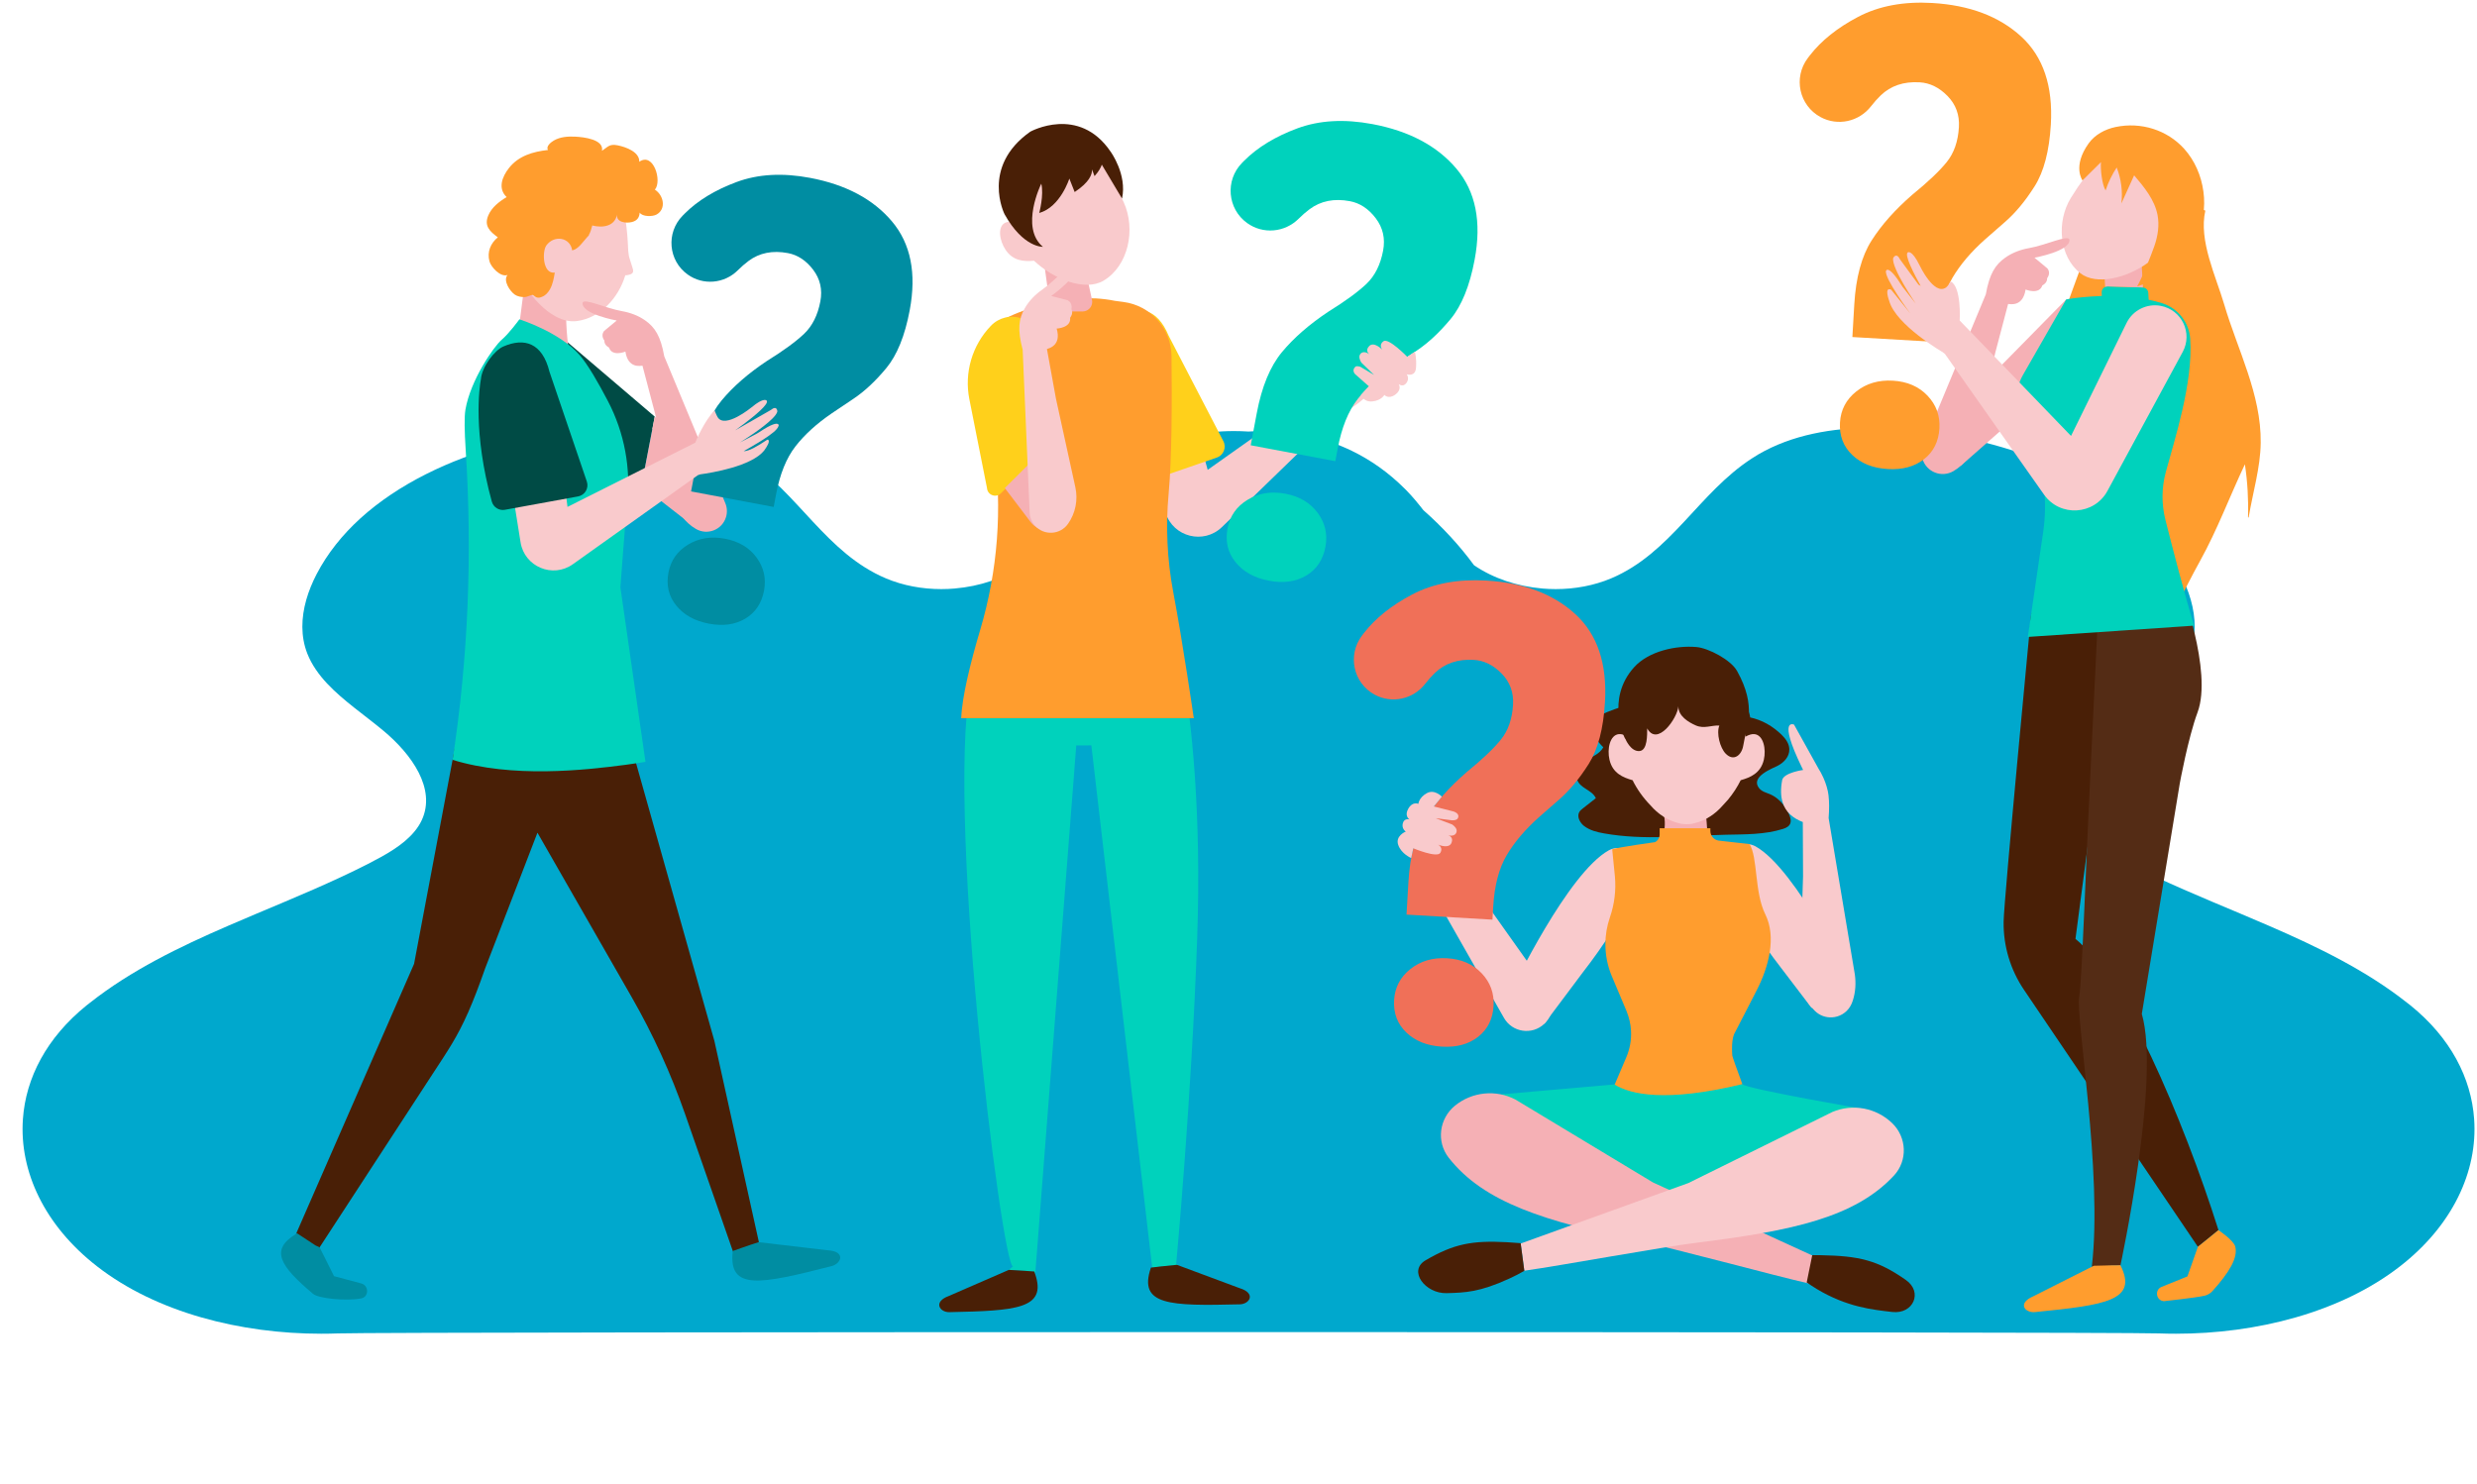 <?xml version="1.0" encoding="UTF-8" standalone="no"?>
<svg xmlns="http://www.w3.org/2000/svg" xmlns:xlink="http://www.w3.org/1999/xlink" xmlns:serif="http://www.serif.com/" width="100%" height="100%" viewBox="0 0 691 414" version="1.1" xml:space="preserve" style="fill-rule:evenodd;clip-rule:evenodd;stroke-linejoin:round;stroke-miterlimit:2;">
    <g>
        <g transform="matrix(0.99,0,0,0.781,6.294,95.406)">
            <path d="M606.777,354.306C605.182,354.306 603.593,354.269 602.012,354.195C595.358,353.881 470.408,353.723 345.457,353.723C220.507,353.723 95.557,353.881 88.903,354.195C87.321,354.269 85.734,354.306 84.138,354.306C61.503,354.306 37.748,346.784 20.932,330.178C6.28,315.71 -0.952,296.422 0.1,277.61C0.908,262.938 6.759,248.551 18.064,236.983C18.374,236.659 18.703,236.334 19.033,236.029C30.544,224.523 44.059,216.183 57.979,208.543C68.559,202.719 79.366,197.3 89.693,191.182C92.288,189.65 94.846,188.088 97.367,186.444C102.239,183.288 107.3,179.767 110.478,174.826C111.277,173.609 111.955,172.279 112.481,170.859C116.62,159.627 109.622,147.237 101.599,138.806C96.361,133.286 90.351,128.142 85.828,122.044C83.457,118.818 81.482,115.317 80.249,111.36C78.331,105.181 78.519,98.525 79.94,92.133C80.645,88.988 81.651,85.913 82.846,82.981C85.903,75.533 90.107,68.897 95.176,63.043C105.832,50.776 120.24,42.03 135.59,36.723C140.819,34.897 146.179,33.486 151.521,32.461C157.373,31.342 163.427,30.651 169.436,30.651C180.967,30.651 192.328,33.195 201.745,40.132L201.82,40.183L203.635,41.624C218.589,53.891 226.424,75.452 243.305,84.472C248.13,87.046 253.501,88.295 258.881,88.295C260.161,88.295 261.443,88.224 262.717,88.084L262.726,88.074C269.695,87.32 276.476,84.476 281.919,79.762C285.972,72.725 290.856,66.072 296.185,60.098C297.692,57.653 299.25,55.248 300.986,52.998C301.136,52.815 301.287,52.622 301.438,52.429C305.999,46.646 311.021,42.172 316.364,38.894C324.204,34.069 332.703,31.836 341.341,31.836C342.71,31.836 344.084,31.892 345.458,32.003C346.832,31.892 348.205,31.836 349.574,31.836C358.212,31.836 366.711,34.07 374.552,38.894C379.894,42.172 384.916,46.646 389.477,52.429C389.628,52.622 389.778,52.815 389.929,52.998C391.666,55.248 393.222,57.653 394.729,60.098C400.059,66.072 404.942,72.725 408.997,79.762C414.439,84.476 421.22,87.32 428.188,88.074L428.198,88.084C429.473,88.225 430.753,88.295 432.033,88.295C437.414,88.295 442.785,87.046 447.61,84.472C464.492,75.452 472.327,53.891 487.281,41.624L489.096,40.183L489.171,40.132C498.588,33.194 509.947,30.651 521.479,30.651C527.487,30.651 533.544,31.342 539.394,32.461C544.736,33.486 550.096,34.897 555.326,36.723C570.675,42.03 585.084,50.776 595.739,63.043C600.808,68.897 605.012,75.533 608.069,82.981C609.263,85.913 610.27,88.988 610.975,92.133C612.395,98.525 612.584,105.181 610.665,111.36C609.433,115.317 607.458,118.818 605.088,122.044C600.564,128.142 594.555,133.286 589.316,138.806C581.294,147.237 574.296,159.627 578.434,170.859C578.961,172.279 579.638,173.609 580.437,174.826C583.616,179.767 588.677,183.288 593.548,186.444C596.068,188.088 598.627,189.65 601.222,191.182C611.55,197.3 622.356,202.719 632.936,208.543C646.856,216.183 660.371,224.523 671.883,236.029C672.212,236.334 672.541,236.659 672.851,236.983C684.156,248.551 690.006,262.938 690.815,277.61C691.868,296.422 684.635,315.71 669.982,330.178C653.166,346.785 629.414,354.307 606.777,354.306Z" style="fill:rgb(0,168,205);fill-rule:nonzero;"></path>
        </g>
        <path d="M567.699,103.771C566.673,105.189 565.698,106.614 564.734,107.88C565.791,106.56 566.776,105.188 567.699,103.771Z" style="fill:rgb(115,78,79);fill-rule:nonzero;"></path>
        <path d="M620.475,84.932C618.154,77.029 613.317,67.149 615.214,58.757L593.903,50.866C590.392,50.947 587.032,59.166 585.645,62.032C579.255,75.242 575.864,91.229 567.699,103.771C570.114,100.431 572.82,97.154 576.392,96.247C576.378,98.638 574.747,101.095 574.202,103.495C573.529,106.453 573.191,109.531 573.269,112.55C573.449,119.476 575.263,126.029 577.211,132.624C579.757,141.245 583.458,149.009 587.643,156.899C591.688,164.524 599.341,173.317 600.129,182.177C605.046,173.917 609.061,164.956 613.742,156.506C618.6,147.735 621.983,138.556 626.251,129.544C626.98,134.348 627.269,139.421 627.122,144.288C627.118,144.418 627.294,144.433 627.314,144.305C628.443,137.458 630.586,130.489 630.666,123.536C630.823,109.954 624.192,97.589 620.475,84.932Z" style="fill:rgb(255,157,46);fill-rule:nonzero;"></path>
        <path d="M576.407,83.533L536.522,124.104C536.522,124.104 546.764,130.208 547.153,129.819C547.542,129.429 579.851,101.071 579.851,101.071L576.407,83.533Z" style="fill:rgb(245,176,181);fill-rule:nonzero;"></path>
        <path d="M558.94,257.212C559.017,251.039 566.652,171.169 566.652,171.169L591.104,169.81L578.988,261.951C592.057,272.599 608.996,311.935 618.877,343.212L613.138,347.86L564.637,276.186C560.847,270.587 558.856,263.971 558.94,257.212Z" style="fill:rgb(73,31,6);fill-rule:nonzero;"></path>
        <path d="M580.041,277.926C580.782,273.926 581.932,240.334 583.029,218.337L585.696,162.87L608.204,163.264C608.204,163.264 617.31,187.278 613.05,198.74C610.395,205.882 608.083,218.598 608.083,218.598L597.494,282.893C602.777,300.949 591.537,353.02 591.537,353.02L583.546,353.442C586.647,327.165 578.943,283.851 580.041,277.926Z" style="fill:rgb(84,44,21);fill-rule:nonzero;"></path>
        <path d="M567.675,366.085C587.558,364.103 596.393,362.85 591.581,353.118L591.537,353.02C591.537,353.02 586.778,353.044 584.102,353.162L567.228,361.674C562.665,363.634 564.895,366.349 567.675,366.085Z" style="fill:rgb(255,157,46);fill-rule:nonzero;"></path>
        <path d="M603.032,359.04L610.212,356.136L613.138,347.86C613.138,347.86 617.503,344.391 618.877,343.212C618.877,343.212 623.126,346.059 623.567,347.818C624.348,350.934 621.889,355.007 617.201,360.222C616.613,360.876 615.831,361.331 614.973,361.525C612.439,362.1 603.654,363.042 603.654,363.042C601.462,362.875 600.993,359.864 603.032,359.04Z" style="fill:rgb(255,157,46);fill-rule:nonzero;"></path>
        <path d="M612.088,174.557L565.697,177.707L569.994,148.309C570.586,144.261 570.658,140.155 570.211,136.089L568.886,124.061L565.786,119.992C562.105,115.708 561.517,109.579 564.306,104.669L576.407,83.533C576.407,83.533 578.213,83.186 581.108,82.911C581.545,82.864 582.044,82.835 582.52,82.799L582.52,82.79L582.876,82.771C583.09,82.756 583.273,82.734 583.494,82.721C584.044,82.687 584.624,82.657 585.219,82.633L586.348,82.56L586.295,81.594C586.257,80.904 586.673,80.293 587.264,80.052C587.484,79.954 587.707,79.907 587.949,79.911L597.741,80.197L597.81,80.21C598.609,80.253 599.25,80.892 599.295,81.702L599.402,83.634L599.46,83.651C600.059,83.776 600.66,83.902 601.255,84.054C601.89,84.21 602.529,84.402 603.167,84.595L603.209,84.608C607.562,86.008 610.676,89.924 610.995,94.486C611.857,106.794 606.587,122.799 604.182,131.719C603.007,136.081 602.972,140.648 604.078,145.028C606.07,152.92 609.404,165.805 612.088,174.557Z" style="fill:rgb(0,210,188);fill-rule:nonzero;"></path>
        <path d="M597.353,71.983L586.848,72.566L587.264,80.052C587.484,79.954 587.707,79.907 587.949,79.911L597.741,80.197L597.81,80.21L597.353,71.983Z" style="fill:rgb(245,176,181);fill-rule:nonzero;"></path>
        <path d="M606.866,71.472C608.742,69.319 609.808,65.723 607.86,64.452C607.279,64.072 606.465,63.926 605.568,63.965C607.78,56.166 606.774,45.617 601.904,42.44C595.532,38.283 587.982,38.475 577.694,55.232C573.624,61.862 574.4,71.565 580.344,76.229C584.809,79.734 593.401,77.514 599.104,73.373C601.615,73.92 604.487,74.203 606.866,71.472Z" style="fill:rgb(249,202,204);fill-rule:nonzero;"></path>
        <path d="M609.344,41.55C604.557,36.228 597.237,33.965 590.197,35.433C587.249,36.049 584.407,37.565 582.655,40.015C578.054,46.452 580.954,50.339 580.954,50.339C580.737,50.555 584.031,47.27 586.096,45.23C585.928,47.191 586.378,51.446 587.388,53.135C588.128,50.878 589.174,48.72 590.487,46.74C591.736,49.905 592.189,53.381 591.797,56.76C592.982,54.145 594.167,51.53 595.352,48.915C598.157,52.218 601.062,55.726 601.881,59.982C602.43,62.841 601.973,65.823 601.021,68.575C600.069,71.327 597.64,77.383 596.193,79.91C603.875,77.541 607.407,71.954 611.029,67.884C614.067,64.47 615.144,59.651 614.846,55.091C614.555,50.663 613.043,46.291 610.35,42.764C610.029,42.343 609.693,41.939 609.344,41.55Z" style="fill:rgb(255,157,46);fill-rule:nonzero;"></path>
        <path d="M577.301,66.845C576.945,65.397 570.779,68.388 566.084,69.217C563.704,69.637 561.401,70.475 559.426,71.868C556.632,73.838 555.001,76.342 553.973,82.132L553.972,82.131L536.522,124.104C535.998,125.365 535.929,126.768 536.324,128.075C537.426,131.709 541.628,133.366 544.913,131.464C548.039,129.654 550.266,126.622 551.059,123.099L556.613,98.419L560.196,84.808C560.725,84.827 564.321,85.708 565.071,80.78C565.071,80.78 568.857,82.35 569.751,79.624C569.751,79.624 571.147,79.009 571.085,77.612C571.085,77.612 572.219,76.257 571.181,74.911L567.554,71.899C567.554,71.899 577.647,70.085 577.301,66.845Z" style="fill:rgb(245,176,181);fill-rule:nonzero;"></path>
        <path d="M516.714,126.939C514.216,124.559 513.077,121.544 513.291,117.889C513.499,114.352 515.013,111.461 517.836,109.22C520.658,106.98 524.068,105.977 528.065,106.211C532.06,106.445 535.273,107.836 537.701,110.383C540.13,112.931 541.24,115.976 541.033,119.514C540.819,123.169 539.389,126.033 536.75,128.112C534.106,130.192 530.731,131.111 526.621,130.87C522.512,130.63 519.209,129.32 516.714,126.939ZM517.281,84.96C517.722,77.425 519.33,71.478 522.106,67.114C524.88,62.753 528.682,58.478 533.511,54.293C537.842,50.766 541.025,47.747 543.062,45.23C545.1,42.716 546.235,39.461 546.47,35.463C546.67,32.038 545.607,29.141 543.285,26.771C540.959,24.401 538.369,23.133 535.516,22.966C531.065,22.705 527.44,23.926 524.649,26.625C523.721,27.522 522.823,28.528 521.96,29.643C518.612,33.962 512.658,35.27 507.856,32.662C501.894,29.425 500.215,21.651 504.295,16.231C504.477,15.988 504.663,15.744 504.852,15.5C508.074,11.336 512.581,7.734 518.373,4.693C524.162,1.654 531.055,0.366 539.047,0.834C549.433,1.442 557.7,4.563 563.845,10.19C569.985,15.82 572.744,24.001 572.116,34.731C571.681,42.153 570.168,47.907 567.583,51.992C564.994,56.08 562.253,59.386 559.355,61.906C556.459,64.429 554.585,66.068 553.741,66.819C549.872,70.259 546.858,73.804 544.698,77.458C542.535,81.112 541.282,85.909 540.935,91.843L540.724,95.44L516.75,94.036L517.281,84.96Z" style="fill:rgb(255,157,46);fill-rule:nonzero;"></path>
        <path d="M602.748,85.33C598.868,84.611 594.978,86.57 593.238,90.111L577.748,121.63L548.688,91.49L548.608,91.41L546.688,89.421C546.688,89.421 547.258,79.97 544.118,78.49C544.118,78.49 543.804,79.42 542.917,80.18L542.875,80.21C539.515,82.597 535.485,73.99 535.485,73.99C533.318,69.574 532.235,70.407 532.235,70.407C531.119,70.995 534.008,76.55 535.81,79.778C535.605,79.662 535.396,79.54 535.182,79.407L530.068,72.407C528.985,70.24 528.151,71.983 528.151,71.983C527.485,74.558 534.453,84.74 534.453,84.74L530.745,80.022C526.721,73.519 526.134,75.568 526.134,75.568C525.551,77.517 532.95,87.512 532.95,87.512L527.568,80.824C525.493,79.91 527.024,83.952 527.024,83.952C528.857,90.662 541.952,98.261 541.952,98.261L541.953,98.259C542.165,98.429 542.371,98.598 542.588,98.77L556.508,118.53L556.688,118.8L570.208,137.99C574.668,144.32 584.228,143.76 587.918,136.95L608.898,98.2C611.758,92.93 608.638,86.421 602.748,85.33Z" style="fill:rgb(249,202,204);fill-rule:nonzero;"></path>
        <path d="M497.686,224.765C496.614,223.327 495.245,222.208 493.73,221.572C492.674,221.13 491.492,220.868 490.72,219.892C488.207,216.717 494.4,214.428 495.938,213.639C497.566,212.804 499.216,211.183 499.164,209.051C499.124,207.44 498.12,206.118 497.091,205.093C494.555,202.569 491.471,200.854 488.232,200.168C488.184,198.721 484.606,189.013 484.606,189.013L457.405,189.648L455.692,196.243C455.692,196.243 445.537,198.885 444.623,201.133C444.094,202.433 444.291,204.033 444.866,205.304C445.44,206.577 446.347,207.58 447.272,208.505C446.222,210.353 444.278,211.035 442.629,212.065C440.979,213.095 439.365,215.163 439.915,217.303C440.613,220.021 444.03,220.22 445.19,222.698C443.968,223.66 442.744,224.623 441.52,225.585C441.139,225.885 440.745,226.201 440.514,226.674C439.86,228.013 440.861,229.678 441.958,230.496C443.592,231.713 445.528,232.173 447.429,232.513C458.661,234.531 470.093,233.155 481.448,232.897C486.805,232.776 492.24,232.894 497.427,231.266C498.289,230.996 499.269,230.528 499.506,229.491C499.652,228.852 499.462,228.175 499.229,227.573C498.836,226.551 498.311,225.603 497.686,224.765Z" style="fill:rgb(73,31,6);fill-rule:nonzero;"></path>
        <path d="M489.737,236.142C486.565,234.378 482.459,236.447 482.082,240.04C481.594,244.692 484.095,253.577 497.05,270.296L505.362,281.206L516.603,274.77C516.603,274.77 501.206,242.524 489.737,236.142Z" style="fill:rgb(249,202,204);fill-rule:nonzero;"></path>
        <path d="M448.794,237.247C451.966,235.482 456.072,237.551 456.45,241.144C456.938,245.797 454.436,254.681 441.482,271.4L430.807,285.657L421.929,275.875C421.929,275.875 437.326,243.629 448.794,237.247Z" style="fill:rgb(249,202,204);fill-rule:nonzero;"></path>
        <path d="M481.11,235.759L481.991,237.602C486.646,247.347 479.953,258.764 469.115,259.402C468.914,259.413 468.714,259.425 468.513,259.435C457.714,260.011 449.777,249.488 453.223,239.302L454.17,236.506L459.677,236.257C462.389,235.649 463.667,234.622 464.266,231.943L464.266,231.927C464.629,229.374 464.392,227.349 463.556,225.824L475.512,223.006L476.107,229.473C476.215,230.641 476.268,231.813 476.268,232.986C476.284,234.248 477.23,235.291 478.492,235.415L481.11,235.759Z" style="fill:rgb(245,176,181);fill-rule:nonzero;"></path>
        <path d="M492.056,211.965C491.172,215.74 488.283,216.927 485.595,217.685C484.66,219.581 483.441,221.461 482.021,223.159C481.57,223.686 481.103,224.197 480.636,224.676C478.531,227.115 475.826,228.929 472.737,229.671C472.637,229.704 472.554,229.72 472.453,229.737C472.269,229.769 472.102,229.836 471.919,229.869C471.802,229.885 471.669,229.885 471.552,229.902C471.451,229.919 471.335,229.919 471.234,229.934C471,229.951 470.766,229.968 470.516,229.968C470.282,229.968 470.032,229.951 469.798,229.934C469.698,229.919 469.597,229.919 469.481,229.902C469.364,229.885 469.23,229.885 469.113,229.869C468.93,229.836 468.763,229.769 468.579,229.737L468.311,229.671C465.223,228.929 462.501,227.115 460.414,224.676C458.41,222.632 456.657,220.175 455.437,217.685C452.749,216.927 449.86,215.74 448.992,211.965C448.291,208.981 449.108,205.041 451.631,204.826C452.382,204.76 453.233,205.041 454.068,205.518C455.171,200.54 457.843,195.231 461.115,191.588C462.484,189.774 464.07,188.588 465.79,187.879C466.709,187.433 467.661,187.136 468.596,187.054C469.247,186.988 469.882,186.971 470.516,186.988C471.151,186.971 471.785,186.988 472.436,187.054C473.371,187.136 474.323,187.433 475.242,187.879C476.978,188.588 478.548,189.774 479.933,191.588C480.753,192.495 481.52,193.501 482.238,194.589C484.426,197.852 486.129,201.776 486.964,205.518C487.799,205.041 488.65,204.76 489.402,204.826C491.924,205.041 492.742,208.981 492.056,211.965Z" style="fill:rgb(249,202,204);fill-rule:nonzero;"></path>
        <path d="M521.761,309.759C521.761,309.759 486.824,303.767 486.055,302.483C464.573,305.685 454.86,304.241 450.435,302.567L416.11,305.561L433.272,332.951L505.399,332.951L521.761,309.759Z" style="fill:rgb(0,210,188);fill-rule:nonzero;"></path>
        <path d="M506.177,350.566L504.642,358.144L504.57,358.092C494.331,355.76 467.529,348.425 456.999,346.218C431.052,340.732 413.976,335.586 404.128,323C402.399,320.772 401.724,318.05 402.043,315.437C402.362,312.827 403.678,310.297 405.863,308.511C410.656,304.598 417.309,303.925 422.779,306.791L461.11,329.903L506.177,350.566Z" style="fill:rgb(245,176,181);fill-rule:nonzero;"></path>
        <path d="M531.679,357.128C523.766,351.581 518.625,350.406 507.867,350.206L507.836,350.203C507.126,350.195 506.385,350.184 505.627,350.187L505.603,350.262L505.546,350.225L504.011,357.804C504.965,358.48 505.911,359.08 506.829,359.645C515.283,364.721 522.421,365.416 527.878,366.053C533.751,366.716 536.496,360.5 531.679,357.128Z" style="fill:rgb(73,31,6);fill-rule:nonzero;"></path>
        <path d="M528.372,327.965C517.492,339.681 500.042,343.382 473.721,346.677C463.042,347.995 435.713,353.063 425.313,354.529L425.236,354.576L424.211,346.852L424.288,346.866L424.288,346.927L471.008,330.077L511.161,310.253C516.854,307.854 523.427,309.083 527.871,313.383C529.913,315.359 530.994,317.975 531.091,320.604C531.187,323.233 530.284,325.89 528.372,327.965Z" style="fill:rgb(249,202,204);fill-rule:nonzero;"></path>
        <path d="M424.211,346.852C422.824,346.748 421.514,346.658 420.313,346.582C410.718,346.081 405.62,347.004 397.74,351.602C392.638,354.545 397.637,360.968 403.544,360.8C408.791,360.654 412.741,360.535 421.002,356.757C422.363,356.142 423.785,355.405 425.236,354.576L424.211,346.852Z" style="fill:rgb(73,31,6);fill-rule:nonzero;"></path>
        <path d="M497.294,223.858C497.706,225.236 498.425,226.332 499.381,227.222C500.346,228.129 501.555,228.822 502.922,229.357L502.992,244.486L502.133,271.676C502.115,272.091 502.123,272.513 502.146,272.927C502.346,276.359 503.81,279.609 506.282,282.039C507.629,283.363 509.38,283.95 511.083,283.851C513.068,283.737 514.991,282.697 516.136,280.822C516.438,280.323 516.672,279.787 516.883,279.128C517.636,276.777 517.781,274.271 517.432,271.836L510.126,228.244C510.313,225.752 510.305,223.753 510.107,222.047L510.103,221.965C510.088,221.849 510.073,221.742 510.051,221.628C510.01,221.356 509.97,221.093 509.922,220.839L509.909,220.764C509.536,219.044 508.915,217.345 508.022,215.688C507.958,215.575 507.902,215.463 507.837,215.35C507.782,215.254 507.726,215.157 507.663,215.061C507.57,214.901 507.47,214.732 507.369,214.572L500.479,202.176C500.479,202.176 495.824,200.007 502.635,214.057C502.758,214.308 502.88,214.566 503.012,214.824C503.012,214.824 497.595,215.569 497.16,217.668C496.701,220.192 496.776,222.22 497.294,223.858Z" style="fill:rgb(249,202,204);fill-rule:nonzero;"></path>
        <path d="M430.807,285.657C433.416,283.181 433.807,279.166 431.726,276.233L402.051,234.399L396.713,243.818L419.548,283.987C421.868,288.069 427.402,288.889 430.807,285.657Z" style="fill:rgb(249,202,204);fill-rule:nonzero;"></path>
        <path d="M392.334,288.09C389.837,285.71 388.697,282.694 388.911,279.04C389.118,275.503 390.633,272.611 393.457,270.371C396.278,268.131 399.687,267.127 403.685,267.361C407.68,267.595 410.892,268.986 413.321,271.534C415.75,274.082 416.86,277.127 416.653,280.664C416.438,284.319 415.01,287.183 412.369,289.262C409.726,291.342 406.351,292.261 402.241,292.02C398.132,291.78 394.828,290.469 392.334,288.09ZM392.901,246.11C393.343,238.575 394.949,232.628 397.726,228.264C400.5,223.902 404.303,219.628 409.131,215.443C413.462,211.916 416.644,208.897 418.682,206.38C420.721,203.865 421.855,200.61 422.09,196.613C422.29,193.188 421.227,190.291 418.904,187.921C416.578,185.551 413.989,184.282 411.137,184.115C406.684,183.854 403.06,185.076 400.268,187.774C399.341,188.672 398.444,189.677 397.58,190.793C394.232,195.112 388.278,196.42 383.476,193.812C377.514,190.575 375.835,182.801 379.914,177.381C380.096,177.137 380.283,176.894 380.472,176.649C383.693,172.486 388.201,168.884 393.993,165.843C399.782,162.803 406.674,161.516 414.666,161.984C425.054,162.592 433.32,165.713 439.464,171.34C445.604,176.969 448.364,185.151 447.735,195.881C447.301,203.302 445.788,209.056 443.202,213.142C440.613,217.23 437.872,220.536 434.975,223.056C432.078,225.58 430.205,227.218 429.361,227.968C425.491,231.409 422.478,234.954 420.318,238.608C418.155,242.261 416.902,247.058 416.555,252.993L416.345,256.59L392.37,255.185L392.901,246.11Z" style="fill:rgb(240,112,88);fill-rule:nonzero;"></path>
        <path d="M492.459,255.109C489.385,248.903 490.408,239.237 488.058,235.502L479.389,234.524C478.087,234.301 477.134,233.173 477.134,231.85L477.134,231.089L462.986,231.089L462.986,232.827C462.986,233.725 462.487,234.549 461.69,234.964C461.69,234.964 451.735,236.333 449.75,236.957L450.494,244.427C450.866,248.319 450.396,252.25 449.103,255.966C448.262,258.398 447.85,260.907 447.85,263.436C447.85,266.413 448.418,269.409 449.573,272.191L453.216,280.829L453.764,282.133C454.469,283.903 454.9,285.713 454.998,287.541C455.154,290.148 454.665,292.736 453.627,295.129L450.435,302.619C454.86,305.324 464.573,307.658 486.055,302.483C484.43,298.067 483.294,294.876 483.255,294.526C483.196,293.845 483.177,293.164 483.177,292.483C483.177,291.063 483.313,289.701 483.725,288.593L486.603,283.028L490.07,276.276C493.419,269.778 495.612,261.452 492.459,255.109Z" style="fill:rgb(255,157,46);fill-rule:nonzero;"></path>
        <path d="M484.578,187.2C482.83,184.077 476.598,180.829 473.283,180.531C467.497,180.011 459.931,181.698 455.907,186.117C447.798,195.02 453.233,206.206 453.445,206.2C453.445,206.2 454.888,209.741 457.354,209.55C459.651,209.371 459.48,204.952 459.516,203.23C462.317,208.35 467.9,200.5 468.215,197.061C468.152,199.791 471.047,201.52 473.098,202.412C475.393,203.408 477.442,202.314 479.642,202.427C478.759,204.613 479.833,208.64 481.392,210.254C483.646,212.587 485.899,210.682 486.319,207.97C487.13,202.745 490.225,197.291 484.578,187.2Z" style="fill:rgb(73,31,6);fill-rule:nonzero;"></path>
        <path d="M390.051,235.718C389.221,233.31 391.958,232.053 392.175,232.028C392.042,231.937 390.957,231.155 391.341,229.703C391.719,228.268 393.019,228.583 393.187,228.632C393.013,228.505 391.745,227.547 392.882,225.598C394.094,223.511 395.671,224.284 395.671,224.284C395.671,224.284 395.819,222.531 398.017,221.309C400.204,220.092 402.232,222.271 402.232,222.271L399.999,225.01L405.434,226.392C405.434,226.392 407.421,226.941 406.67,228.322C406.303,228.997 404.945,228.862 404.945,228.862L400.503,228.275L405.136,230.047L405.14,230.057C405.792,230.516 406.549,231.251 406.327,232.11C405.98,233.492 404.284,233.133 404.001,233.066C404.262,233.142 405.555,233.593 404.914,235.169C404.24,236.851 401.476,235.782 401.202,235.672C401.362,235.763 402.653,236.525 401.801,237.949C400.894,239.463 394.262,236.676 394.262,236.676L393.677,239.4C393.677,239.4 390.906,238.247 390.051,235.718Z" style="fill:rgb(249,202,204);fill-rule:nonzero;"></path>
        <path d="M182.65,116.235L178.95,135.523L178.208,139.372C177.832,141.321 175.34,141.924 174.114,140.364L156.804,118.323L156.694,94.089L182.65,116.235Z" style="fill:rgb(0,75,69);fill-rule:nonzero;"></path>
        <path d="M198.806,132.391L197.817,142.099C197.488,145.378 193.659,147.009 191.058,144.938L178.95,135.523L182.65,116.235L197.415,128.837C198.422,129.735 198.935,131.053 198.806,132.391Z" style="fill:rgb(245,176,181);fill-rule:nonzero;"></path>
        <path d="M144.069,96.904L147.077,73.343L158.458,82.464C157.156,88.309 158.734,98.122 158.734,98.122L144.069,96.904Z" style="fill:rgb(245,176,181);fill-rule:nonzero;"></path>
        <path d="M150.42,84.763C153.122,87.487 156.926,90.113 160.967,89.573C167.389,88.716 172.536,83.214 174.448,76.776L174.639,76.81C175.43,76.722 176.494,76.52 176.616,75.779C176.69,75.334 176.457,74.767 176.339,74.349C176.15,73.685 175.941,73.024 175.711,72.374C175.182,70.878 175.222,69.215 175.137,67.675C175.056,66.243 174.939,64.812 174.771,63.387C174.307,59.467 173.507,55.418 171.606,51.916C170.366,49.631 168.583,47.643 166.211,46.511C164.096,45.503 161.722,45.237 159.405,45.342C155.221,45.533 151.757,49.128 149.417,52.261C146.835,55.72 144.787,59.609 143.733,63.731C141.735,71.546 144.941,79.24 150.42,84.763Z" style="fill:rgb(249,202,204);fill-rule:nonzero;"></path>
        <path d="M211.98,347.814L199.293,290.431L177.447,212.965L169.035,171.649L133.87,171.649L115.515,268.921L82.577,344.295L88.835,348.515L120.822,299.435C124.876,293.215 127.494,289.481 130.582,282.495L130.595,282.5L130.701,282.223C132.096,279.041 133.591,275.191 135.359,270.136L149.93,232.332L176.242,278.247C182.211,288.662 187.202,299.606 191.152,310.942L204.514,349.287L211.98,347.814Z" style="fill:rgb(73,31,6);fill-rule:nonzero;"></path>
        <path d="M180.065,212.565C180.065,212.565 178.017,212.913 174.582,213.381C163.023,214.908 142.881,217.139 126.256,212.003C130.659,183.369 131.775,154.338 129.906,125.428C129.582,120.417 129.494,116.301 129.843,114.274C131.249,106.083 137.705,96.747 139.909,94.838C140.984,93.918 142.181,92.547 143.137,91.367C144.16,90.118 144.889,89.094 144.889,89.094C144.889,89.094 156.065,92.599 161.687,99.055C162.833,100.374 164.117,102.282 165.471,104.504C166.842,106.777 168.264,109.363 169.6,111.931C174.217,120.764 176.056,130.777 174.946,140.686L174.755,142.422C174.529,144.469 173.071,163.871 173.071,163.871L180.065,212.565Z" style="fill:rgb(0,210,188);fill-rule:nonzero;"></path>
        <path d="M100.797,358.097L93.187,356.068L89.161,348.014L87.986,347.464C86.073,346.213 84.281,345.036 82.733,344.009L82.671,344.233C75.216,348.683 78.037,353.162 87.361,361.016C88.836,362.259 96.447,363.085 100.735,362.267L100.816,362.251C102.961,361.793 102.916,358.662 100.797,358.097Z" style="fill:rgb(0,141,162);fill-rule:nonzero;"></path>
        <path d="M204.414,349.046C203.12,360.229 212.084,358.329 232.006,353.249C234.77,352.513 235.969,349.111 230.888,348.84L211.625,346.571C209.005,347.386 204.414,349.046 204.414,349.046Z" style="fill:rgb(0,141,162);fill-rule:nonzero;"></path>
        <path d="M182.691,52.914C184.767,50.52 182.275,42.332 178.339,45.141C178.449,42.445 174.733,41.02 172.241,40.536C169.953,40.091 169.538,41.027 167.93,42.077C168.544,38.901 162.879,38.241 160.457,38.126C158.431,38.029 156.299,38.171 154.525,39.193C153.727,39.652 152.204,40.849 152.874,41.843C148.66,42.305 144.682,43.484 142.02,46.834C140.025,49.344 138.841,52.616 141.335,54.989C139.227,56.257 137.159,57.855 136.208,60.127C134.997,63.02 136.616,64.557 138.875,66.214C136.867,67.869 135.824,70.28 136.549,72.935C136.971,74.477 139.562,77.403 141.576,76.728C140.272,78.288 142.226,81.233 143.618,82.206C144.359,82.724 145.437,82.91 146.347,82.889C147.121,82.872 148.131,82.228 148.68,82.296C148.801,82.311 149.367,82.914 149.793,83.003C150.436,83.137 150.675,83.015 151.283,82.775C152.253,82.392 152.924,81.572 153.411,80.725C154.217,79.32 154.511,77.584 154.764,76.054C151.332,76.528 151.214,70.117 152.414,68.473C154.613,65.459 159.113,66.218 159.62,69.868C161.38,69.495 162.621,67.441 163.832,66.126L163.912,66.047C164.047,65.904 164.181,65.762 164.316,65.643L164.232,65.615C164.726,64.84 164.959,63.851 165.223,62.91C168.157,63.667 171.555,63.122 172.126,59.847C171.838,62.035 174.672,62.389 176.351,61.932C177.899,61.51 178.37,60.514 178.447,59.313C179.176,60.497 182.037,60.492 183.177,59.846C185.942,58.279 185.123,54.453 182.691,52.914Z" style="fill:rgb(255,157,46);fill-rule:nonzero;"></path>
        <path d="M162.527,84.491C162.874,83.077 168.894,85.997 173.478,86.807C175.803,87.217 178.051,88.035 179.979,89.395C182.707,91.318 184.3,93.763 185.303,99.417L185.304,99.415L202.342,140.397C202.853,141.627 202.922,142.998 202.535,144.274C201.459,147.822 197.357,149.44 194.149,147.582C191.097,145.816 188.923,142.855 188.148,139.415L182.725,115.318L179.226,102.029C178.711,102.048 175.2,102.907 174.468,98.097C174.468,98.097 170.771,99.63 169.898,96.968C169.898,96.968 168.535,96.367 168.596,95.003C168.596,95.003 167.489,93.68 168.501,92.366L172.044,89.425C172.044,89.425 162.189,87.654 162.527,84.491Z" style="fill:rgb(245,176,181);fill-rule:nonzero;"></path>
        <path d="M188.664,168.968C186.542,166.353 185.813,163.291 186.474,159.779C187.115,156.379 188.941,153.766 191.955,151.948C194.966,150.13 198.392,149.582 202.234,150.305C206.074,151.029 209.012,152.775 211.047,155.544C213.082,158.313 213.778,161.4 213.138,164.8C212.476,168.313 210.736,170.909 207.921,172.594C205.103,174.28 201.721,174.751 197.77,174.007C193.82,173.263 190.784,171.583 188.664,168.968ZM194.432,128.385C195.797,121.142 198.093,115.583 201.324,111.702C204.553,107.823 208.765,104.156 213.962,100.704C218.595,97.827 222.053,95.299 224.339,93.114C226.625,90.933 228.129,87.922 228.852,84.08C229.472,80.788 228.803,77.85 226.848,75.266C224.89,72.682 222.54,71.132 219.799,70.615C215.52,69.809 211.858,70.542 208.819,72.808C207.809,73.561 206.816,74.424 205.841,75.397C202.061,79.163 196.133,79.69 191.806,76.568C186.435,72.691 185.775,64.954 190.4,60.212C190.607,59.999 190.817,59.786 191.031,59.573C194.669,55.942 199.481,53.013 205.469,50.788C211.452,48.565 218.287,48.175 225.969,49.622C235.952,51.502 243.569,55.551 248.82,61.765C254.066,67.98 255.721,76.246 253.779,86.559C252.436,93.693 250.256,99.077 247.243,102.711C244.228,106.348 241.163,109.209 238.044,111.289C234.925,113.373 232.907,114.726 231.996,115.348C227.821,118.2 224.463,121.258 221.916,124.528C219.367,127.797 217.557,132.287 216.483,137.991L215.833,141.447L192.79,137.108L194.432,128.385Z" style="fill:rgb(0,141,162);fill-rule:nonzero;"></path>
        <path d="M217.02,118.318C216.612,118.061 215.391,118.174 211.741,120.614C211.535,120.752 211.316,120.885 211.097,121L206.436,123.453C207.286,122.916 212.715,119.509 215.38,116.873C216.2,116.072 216.757,115.34 216.854,114.783C216.854,114.783 216.805,112.918 215.01,114.403L209.093,117.79L209.083,117.79L205.08,120.075C205.334,119.899 206.319,119.197 207.55,118.269C210.41,116.101 214.599,112.703 213.887,111.796C213.887,111.796 213.262,110.643 209.63,113.67C209.63,113.67 202.196,119.776 200.176,116.358C199.824,115.753 199.341,114.514 199.341,114.486C196.528,117.391 194.105,123.014 193.969,123.492L193.959,123.512L158.311,141.428L154.592,110.331C154.181,106.836 151.487,104.043 148.011,103.496C142.729,102.666 138.179,107.236 139.028,112.508L145.219,151.309C146.312,158.134 154.191,161.434 159.815,157.421L194.672,132.582C194.896,132.504 195.121,132.426 195.346,132.348L195.355,132.348C198.596,131.899 209.561,130.122 213.154,125.738C213.154,125.738 214.414,124.059 214.472,123.229C214.502,122.906 214.345,122.463 213.906,122.77C211.311,124.487 208.894,125.931 207.455,125.88C208.187,125.44 214.814,121.843 216.6,119.801L216.6,119.792C216.913,119.441 217.118,119.128 217.186,118.855L217.196,118.835L217.225,118.718C217.225,118.718 217.264,118.454 217.02,118.318Z" style="fill:rgb(249,202,204);fill-rule:nonzero;"></path>
        <path d="M153.282,103.715L163.708,134.353C164.334,136.194 163.178,138.16 161.264,138.508L160.796,138.593L141.682,142.085L140.835,142.238C139.203,142.533 137.629,141.518 137.19,139.919C131.91,120.677 133.731,108.127 134.147,105.843L134.16,105.779C134.459,102.309 137.94,97.749 140.412,96.68C146.269,94.116 151.299,95.663 153.282,103.715Z" style="fill:rgb(0,75,69);fill-rule:nonzero;"></path>
        <path d="M320.64,94.262C324.247,94.28 327.401,96.695 328.362,100.171L336.902,131.088L370.249,107.466C370.249,107.466 371.346,98.891 374.419,98.104C374.419,98.104 397.037,103.457 372.338,116.56L373.162,115.762L340.883,147.054C335.803,151.979 327.317,149.848 325.166,143.108L312.929,104.762C311.265,99.552 315.171,94.235 320.64,94.262Z" style="fill:rgb(249,202,204);fill-rule:nonzero;"></path>
        <path d="M326.015,93.671L341.279,123.094C342.196,124.861 341.328,127.03 339.444,127.676L338.982,127.834L320.164,134.307L319.329,134.592C317.722,135.141 315.972,134.356 315.283,132.804C306.979,114.13 306.895,101.142 306.967,98.766L306.969,98.698C306.738,95.139 309.563,89.987 311.902,88.525C317.438,85.029 322.769,85.822 326.015,93.671Z" style="fill:rgb(255,208,27);fill-rule:nonzero;"></path>
        <path d="M323.276,158.768L281.801,157.63L271.479,187.274C262.793,220.939 279.618,354.267 282.606,353.314L281.367,354.326L281.431,354.306C283.99,354.404 288.528,354.767 288.528,354.767C288.632,355.023 288.719,355.28 288.789,355.52L300.241,207.981L304.448,207.971L321.436,353.774L321.467,353.67C321.467,353.67 325.984,353.102 328.536,352.889L328.124,352.571C328.124,352.571 332.443,306.148 333.975,261.777C336.374,192.324 323.276,158.768 323.276,158.768Z" style="fill:rgb(0,210,188);fill-rule:nonzero;"></path>
        <path d="M345.892,363.916C326.287,364.393 317.529,364.229 321.03,353.784L321.061,353.679C321.061,353.679 325.699,353.108 328.319,352.894L345.791,359.398C350.473,360.81 348.632,363.836 345.892,363.916Z" style="fill:rgb(73,31,6);fill-rule:nonzero;"></path>
        <path d="M264.806,366.102C262.138,366.145 260.211,363.205 264.704,361.585L281.351,354.343L281.367,354.326L281.431,354.306C283.99,354.404 288.529,354.767 288.529,354.767C288.632,355.023 288.719,355.28 288.789,355.52C292.049,365.175 283.502,365.714 264.806,366.102Z" style="fill:rgb(73,31,6);fill-rule:nonzero;"></path>
        <path d="M333.026,200.381C333.026,200.381 330.038,179.717 327.295,165.189C325.585,156.134 325.165,146.888 326.014,137.713C326.941,127.715 326.954,111.039 326.817,99.329C326.727,91.674 321.017,85.251 313.427,84.253L311.019,83.936C310.088,83.741 309.155,83.59 308.222,83.481C301.609,82.657 295.06,83.784 289.942,85.237C284.088,86.907 280.12,88.989 280.12,88.989L279.577,90.962C276.541,102.021 275.783,113.578 277.322,124.941L277.322,124.942C279.649,141.924 278.351,159.205 273.472,175.637C270.779,184.704 268.36,194.366 268.149,200.381L333.026,200.381Z" style="fill:rgb(255,157,46);fill-rule:nonzero;"></path>
        <path d="M290.93,70.825L292.804,84.574C292.985,85.907 294.124,86.902 295.47,86.902L302.001,86.902C303.717,86.902 304.995,85.316 304.63,83.639L302.651,74.547L290.93,70.825Z" style="fill:rgb(245,176,181);fill-rule:nonzero;"></path>
        <path d="M280.515,69.69C278.826,67.163 278.186,63.223 280.415,62.145C281.08,61.823 281.96,61.779 282.9,61.941C281.62,53.409 284.109,42.408 289.68,39.713C296.968,36.186 304.913,37.409 313.508,56.49C316.907,64.04 314.776,74.177 307.872,78.298C302.682,81.394 293.913,77.888 288.452,72.746C285.727,72.984 282.658,72.894 280.515,69.69Z" style="fill:rgb(249,202,204);fill-rule:nonzero;"></path>
        <path d="M309.827,42.317C300.961,29.234 287.408,36.742 287.408,36.742C273.528,46.526 280.24,59.773 280.24,59.773C285.473,69.151 290.93,68.863 290.93,68.863C284.443,63.441 290.479,51.243 290.479,51.243C291.276,54.367 289.911,59.422 289.911,59.422C295.826,57.755 298.309,49.825 298.309,49.825L299.796,53.58C303.911,50.851 304.711,48.654 304.636,47.265L305.34,49.143C306.452,47.904 307.068,46.842 307.372,45.945L313.006,55.4C314.485,48.687 309.827,42.317 309.827,42.317Z" style="fill:rgb(73,31,6);fill-rule:nonzero;"></path>
        <path d="M344.682,156.864C342.509,154.185 341.763,151.05 342.439,147.452C343.096,143.969 344.966,141.295 348.053,139.432C351.136,137.569 354.645,137.008 358.58,137.749C362.513,138.49 365.522,140.279 367.606,143.115C369.691,145.951 370.404,149.113 369.749,152.595C369.071,156.193 367.289,158.852 364.405,160.578C361.519,162.304 358.055,162.786 354.009,162.025C349.963,161.262 346.853,159.542 344.682,156.864ZM350.591,115.298C351.987,107.881 354.339,102.187 357.648,98.212C360.955,94.239 365.27,90.484 370.592,86.947C375.337,84.001 378.879,81.412 381.221,79.175C383.561,76.94 385.101,73.856 385.843,69.921C386.478,66.549 385.793,63.54 383.791,60.894C381.785,58.247 379.379,56.659 376.57,56.13C372.188,55.305 368.438,56.055 365.325,58.376C364.291,59.148 363.273,60.031 362.274,61.028C358.403,64.885 352.332,65.425 347.9,62.227C342.399,58.256 341.723,50.332 346.46,45.475C346.672,45.258 346.888,45.039 347.106,44.82C350.832,41.101 355.761,38.102 361.892,35.823C368.022,33.547 375.021,33.147 382.889,34.628C393.115,36.554 400.917,40.702 406.294,47.066C411.668,53.431 413.363,61.898 411.374,72.46C409.998,79.766 407.764,85.281 404.68,89.004C401.592,92.729 398.451,95.658 395.258,97.79C392.062,99.924 389.996,101.309 389.063,101.947C384.787,104.867 381.346,107.999 378.739,111.348C376.129,114.697 374.275,119.295 373.175,125.137L372.509,128.677L348.908,124.232L350.591,115.298Z" style="fill:rgb(0,210,188);fill-rule:nonzero;"></path>
        <path d="M395.02,102.602C394.835,105.141 392.666,104.5 392.456,104.438C392.543,104.573 393.233,105.72 392.308,106.903C391.396,108.074 390.324,107.273 390.188,107.162C390.3,107.347 391.089,108.727 389.276,110.071C387.342,111.512 386.195,110.181 386.195,110.181C386.195,110.181 385.37,111.735 382.868,111.993C380.378,112.252 379.67,110.204 379.67,110.204L381.892,107.802L378.049,104.401C378.049,104.401 376.952,103.354 378.123,102.306C378.443,102.01 379.471,102.323 379.471,102.323L383.324,104.611L379.762,101.16L379.762,101.147C379.343,100.47 378.936,99.496 379.478,98.794C380.341,97.66 381.759,98.658 381.993,98.831C381.783,98.658 380.772,97.734 381.98,96.538C383.262,95.257 385.382,97.327 385.592,97.537C385.48,97.389 384.593,96.181 385.936,95.207C387.366,94.172 392.58,99.558 392.58,99.558L394.699,98.14C394.699,98.14 395.229,99.94 395.02,102.602Z" style="fill:rgb(249,202,204);fill-rule:nonzero;"></path>
        <path d="M295.586,121.311L281.938,134.923L279.211,137.636C277.831,139.01 275.475,138.124 275.342,136.182L270.42,111.387C268.954,104.002 271.183,96.367 276.393,90.932C281.023,86.102 289.176,88.496 290.459,95.064L295.586,121.311Z" style="fill:rgb(255,208,27);fill-rule:nonzero;"></path>
        <path d="M297.182,144.414L295.849,146.553C293.321,148.698 289.512,148.282 287.507,145.643L280.315,136.177L293.964,122.566L298.013,140.762C298.336,142.047 298.024,143.4 297.182,144.414Z" style="fill:rgb(245,176,181);fill-rule:nonzero;"></path>
        <path d="M299.959,73.874C299.024,72.712 294.703,78.031 290.8,80.769C288.821,82.157 287.09,83.89 285.888,85.988C284.191,88.955 283.773,91.914 285.293,97.595L285.291,97.594L287.242,143.009C287.301,144.373 287.832,145.675 288.743,146.691C291.279,149.516 295.787,149.24 297.959,146.126L297.96,146.126C300.025,143.164 300.761,139.474 299.988,135.947L294.576,111.234L292.063,97.387C292.551,97.18 296.18,96.457 294.775,91.675C294.775,91.675 298.87,91.494 298.526,88.647C298.526,88.647 299.531,87.498 298.884,86.258C298.884,86.258 299.337,84.551 297.828,83.771L293.265,82.577C293.265,82.577 301.643,76.662 299.959,73.874Z" style="fill:rgb(249,202,204);fill-rule:nonzero;"></path>
    </g>
</svg>
